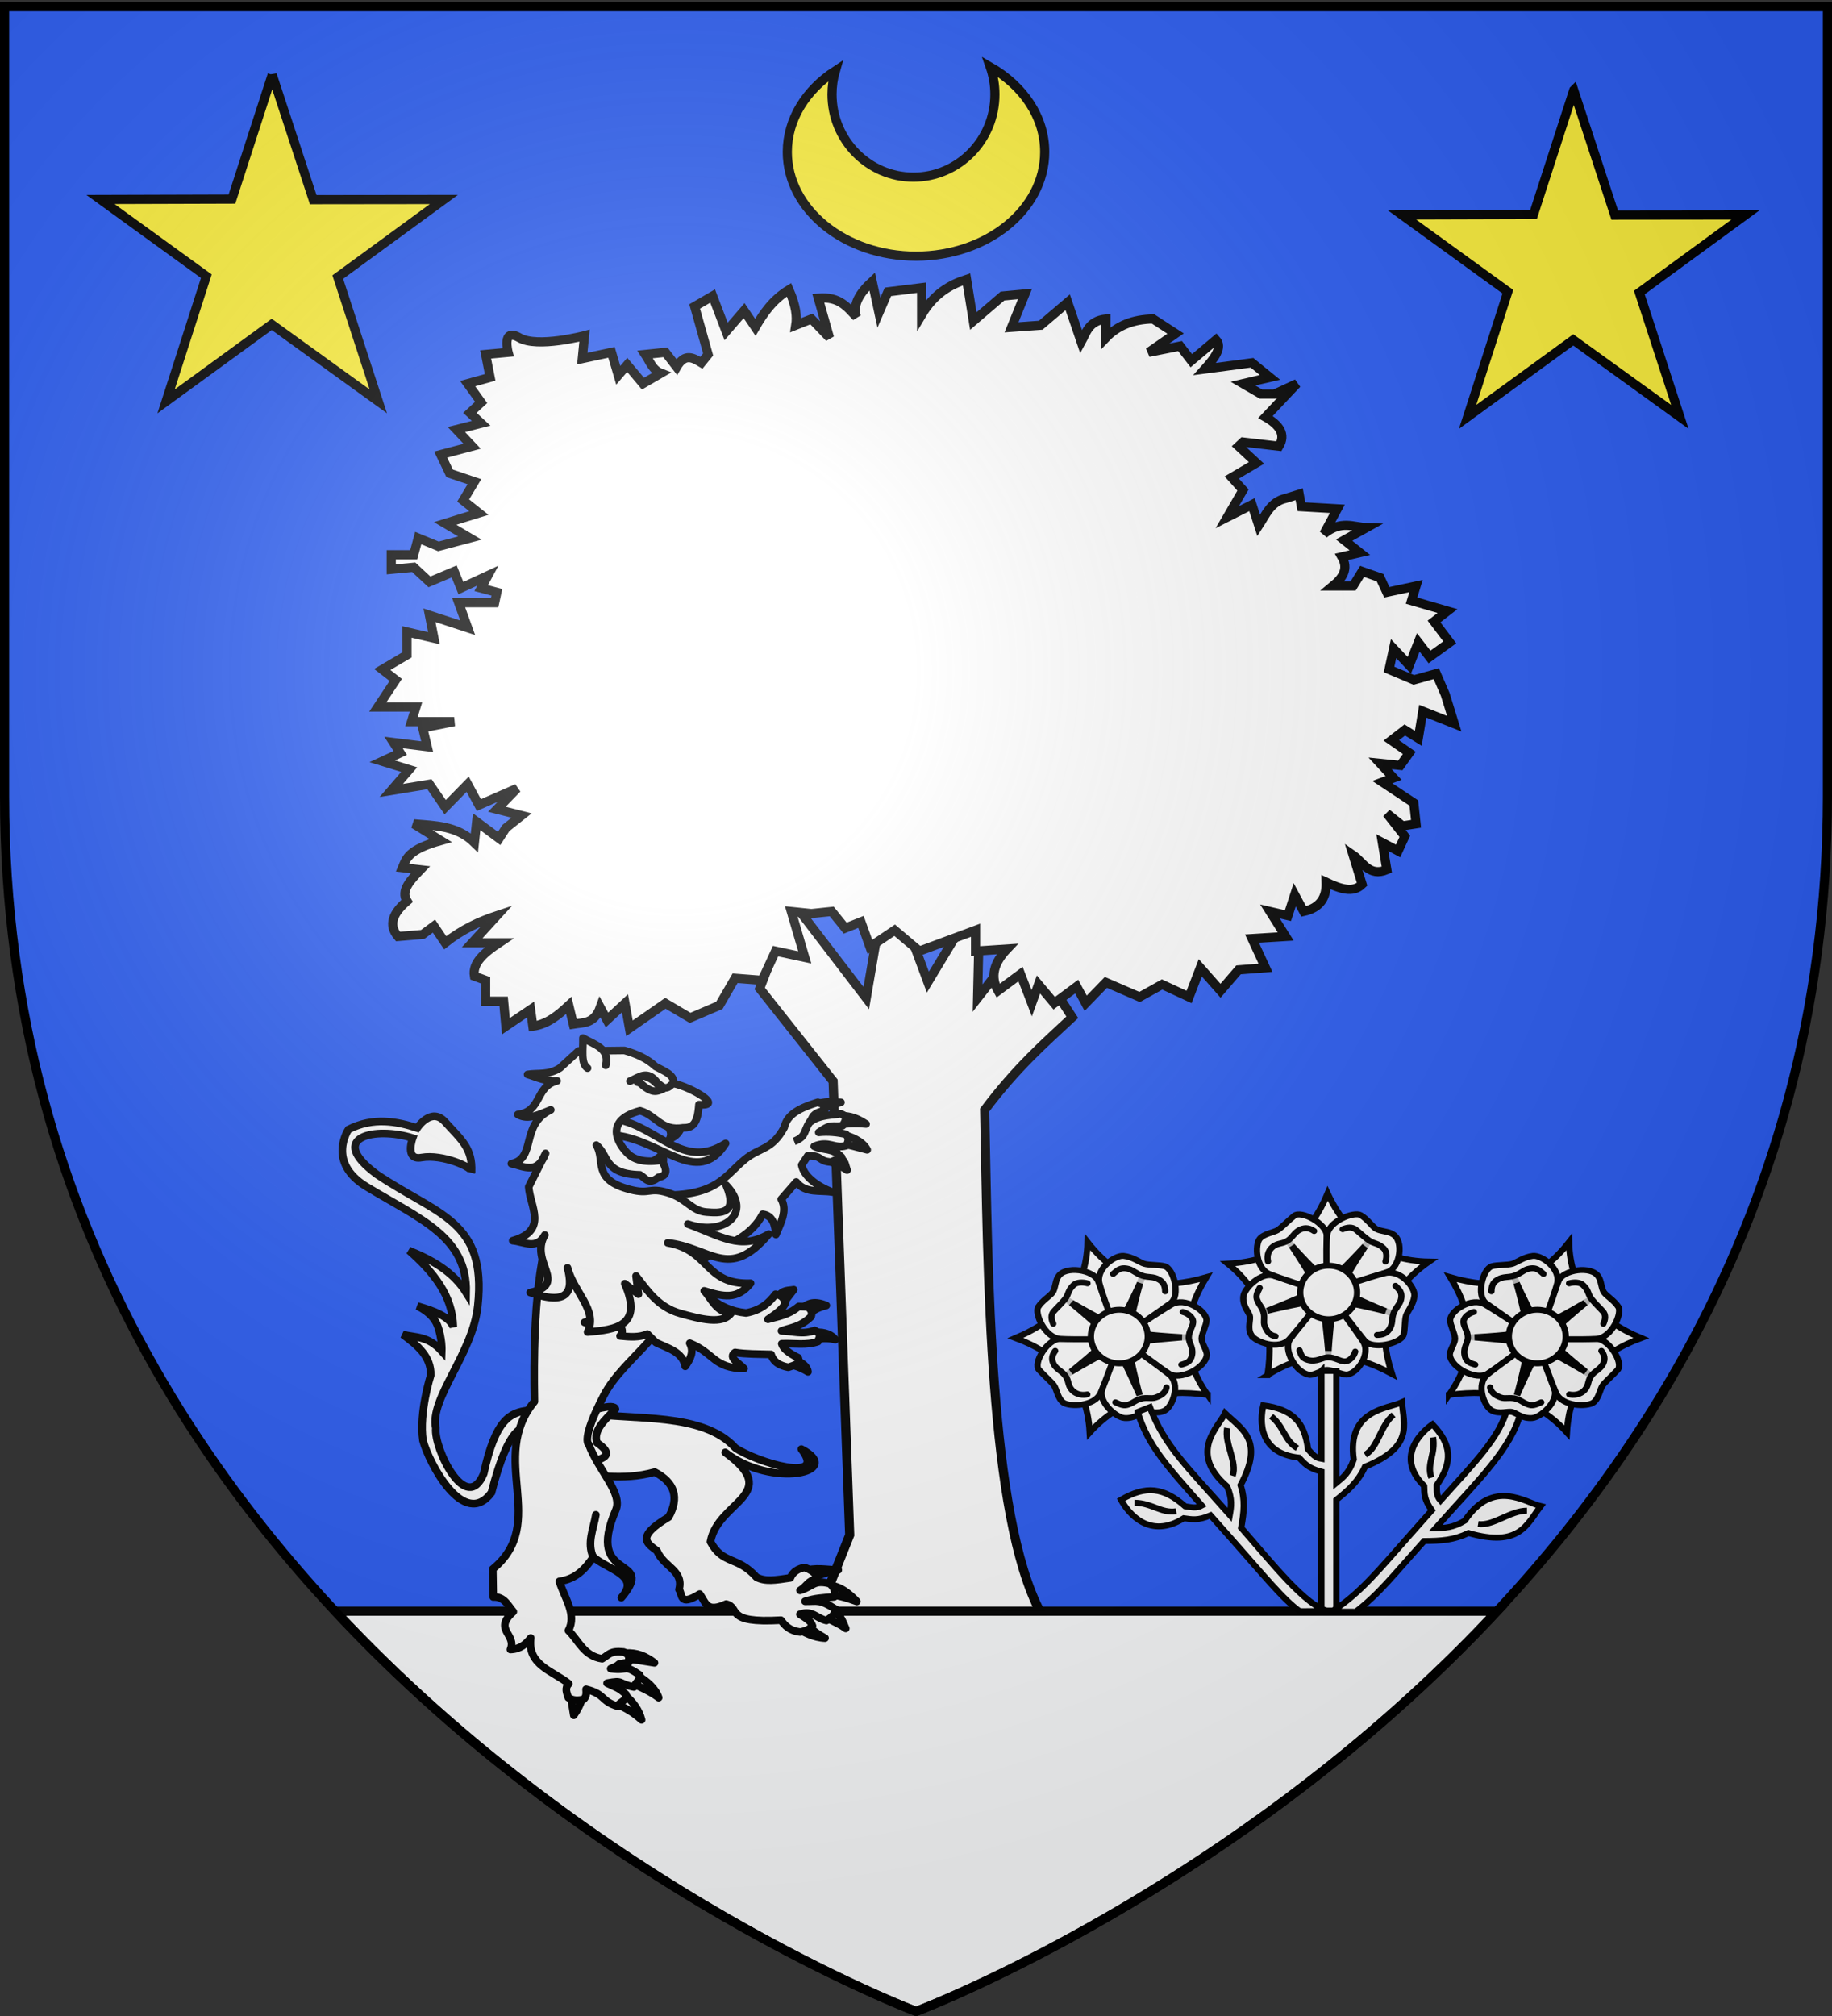 <svg xmlns="http://www.w3.org/2000/svg" xmlns:xlink="http://www.w3.org/1999/xlink" width="600" height="660" version="1.0"><rect width="100%" height="100%" fill="#333333" stroke="none"/><defs><linearGradient id="b"><stop offset="0" style="stop-color:white;stop-opacity:.314"/><stop offset=".19" style="stop-color:white;stop-opacity:.251"/><stop offset=".6" style="stop-color:#6b6b6b;stop-opacity:.125"/><stop offset="1" style="stop-color:black;stop-opacity:.125"/></linearGradient><linearGradient id="a"><stop offset="0" style="stop-color:#fd0000;stop-opacity:1"/><stop offset=".5" style="stop-color:#e77275;stop-opacity:.659"/><stop offset="1" style="stop-color:black;stop-opacity:.323"/></linearGradient><radialGradient xlink:href="#b" id="c" cx="221.445" cy="226.331" r="300" fx="221.445" fy="226.331" gradientTransform="matrix(1.353 0 0 1.349 -77.63 -85.747)" gradientUnits="userSpaceOnUse"/></defs><g style="display:inline"><path d="M300 658.5s298.5-112.32 298.5-397.772V2.176H1.5v258.552C1.5 546.18 300 658.5 300 658.5z" style="fill:#2b5df2;fill-opacity:1;fill-rule:evenodd;stroke:none;stroke-width:1px;stroke-linecap:butt;stroke-linejoin:miter;stroke-opacity:1"/></g><path d="m259.674 295.379-10.856 28.246 24.04 30.338 5.428 148.555-10.857 27.2 50.224-1.4 23.15-.396c-16.974-31.839-17.223-111.887-18.314-164.543 10.521-13.984 19.504-21.743 28.693-30.339l-16.285-25.107-14.734 18.83.775-33.477-17.06 28.247-13.184-35.57-6.98 40.8-24.04-31.384z" style="fill:#fff;fill-opacity:1;fill-rule:evenodd;stroke:#000;stroke-width:3;stroke-linecap:butt;stroke-linejoin:miter;stroke-miterlimit:4;stroke-dasharray:none;stroke-opacity:1"/><path d="m265.775 299.09-6.624-.683 4.416 15.026-9.568-2.05-4.416 9.563-8.833-.683-5.152 8.879-9.568 4.098-8.096-4.781-11.777 8.196-1.472-8.196-5.888 5.464-2.208-4.098c-1.966 5.45-5.546 4.913-8.832 5.464l-1.472-6.147c-3.434 3.189-6.978 6.173-11.777 6.83l-.736-5.464-8.096 5.464-.736-8.196h-5.888v-6.83l-3.68-1.366c-.73-4.438 3.35-7.76 8.096-10.928h-8.832l8.096-8.88c-5.643 1.873-11.286 4.444-16.929 8.88l-3.68-5.464-3.68 2.732-8.096.683c-3.32-3.87-1.572-7.74 2.944-11.611-2.138-3.415 1.135-6.83 4.416-10.245l-5.888-.683c1.232-2.96 1.86-5.92 12.512-8.88l-8.832-5.463c7.015.597 14.194.588 19.873 6.147l.736-6.83 7.36 5.464 2.208-3.415 5.152-4.098-8.096-2.05 6.624-6.83-12.512 5.465-3.68-6.83-7.36 7.513-5.153-7.513-12.512 2.049 5.888-6.83-8.832-2.732 5.888-2.732-2.208-3.415 11.04 1.366-1.472-6.147 10.304-2.049h-13.984l1.472-4.78h-12.512l5.888-8.88-4.416-3.415 8.096-4.78v-7.514l8.832 2.05-1.472-7.514 12.513 4.098-2.944-8.196h11.776l.736-3.415-5.152-1.366 2.208-4.098-8.832 4.098-2.209-5.464-8.096 3.415-5.152-4.78-7.36.682v-4.78h7.36l1.472-5.465 6.624 2.732 10.305-2.732-8.097-4.78 11.04-3.416-5.151-4.098 3.68-6.147-8.097-2.732-2.944-6.147 10.305-2.732-5.152-5.464 8.096-2.049-3.68-3.415 3.68-3.415-4.416-6.146 7.36-2.05-1.472-7.512 7.36-.683s-2.208-8.196 3.68-4.781 21.345-.683 21.345-.683l-.736 7.513 9.568-2.05 2.208 7.514 2.944-3.415 5.152 6.147 5.889-3.415c-2.77-1.074-3.656-3.893-5.153-6.147l6.625-.683 3.68 4.78c2.698-4.653 5.397-2.994 8.096-1.365l2.208-2.732-4.416-15.71 5.888-3.414 4.416 11.61 5.888-6.83 3.68 5.465c2.669-4.568 5.637-8.996 11.04-12.294 2.326 5.345 2.646 8.829 2.209 11.61l5.152-2.048 5.888 6.147-3.68-12.977c7.018-.593 9.5 3.022 12.512 6.147-1.33-3.87.943-7.741 5.153-11.611l2.208 10.245 2.944-6.83 11.04-1.366v8.879c4.093-6.893 9.25-9.834 14.72-11.611l2.209 13.66 9.568-8.196 7.36-.683-4.416 10.928 9.568-.683 8.832-7.513 4.417 12.977c1.727-3.106 2.429-6.846 8.096-7.513v6.147c3.78-3.96 8.901-6.052 15.456-6.147l7.36 4.78-8.832 6.148 10.305-2.05 3.68 4.782 8.096-6.83c2.184 2.396-.384 5.894-3.68 9.562l15.456-2.05 5.888 4.782-8.832 2.049 5.888 3.414h4.417l7.36-3.414-10.305 10.927c4.568 2.613 6.772 5.665 4.417 9.562l-11.777-1.366-1.472 1.366 5.888 5.464-8.096 4.781 3.68 4.098-5.152 8.88 8.096-4.099 2.208 6.83c2.323-3.536 3.894-7.77 8.833-8.879l4.416-1.366.736 4.098 11.776.683-4.416 8.196c5.71-4.578 9.548-2.2 13.984-2.049l-7.36 4.098 5.152 4.098-5.888 1.366c2.283 3.945.285 6.896-2.944 9.562h6.624l2.944-4.78 5.889 2.048 2.208 4.781 9.568-2.049-1.472 4.781 11.776 3.415-4.416 3.415 5.152 6.83-6.624 4.781-3.68-4.78-2.944 7.512-5.152-5.464-1.472 6.83 8.096 3.415 7.36-2.049 2.944 6.83 2.944 9.562-10.304-4.098-1.472 8.879-4.416-2.732-4.416 3.415 5.888 4.098-2.944 4.098-6.624-.683 4.416 4.781-3.68 1.366 10.304 6.83.736 6.83-4.416.683-5.152-4.098 5.888 7.513-2.208 4.78-5.152-2.731 1.472 8.879c-5.83 2.395-7.727-2.508-11.04-4.781l2.943 9.562c-3.055 3.002-7.355 1.382-11.776-.683.178 5.019-1.99 8.404-7.36 9.562l-2.944-5.464-2.208 6.83-5.889-1.366 5.153 8.196-11.04.683 4.415 9.562-8.832.683-5.888 6.83-6.624-7.513-3.68 9.562-8.833-4.098-7.36 4.098-11.04-4.781-6.624 6.83-2.944-5.464-7.36 5.464-5.153-6.147-2.208 6.147-3.68-9.562-7.36 5.464c-2.606-4.554-1.388-9.107 2.944-13.66l-10.304.683v-6.83l-18.401 6.83-8.096-6.83-8.096 5.464-2.945-8.196-5.152 2.049-4.416-5.464-6.624.683z" style="fill:#fff;fill-opacity:1;fill-rule:evenodd;stroke:#000;stroke-width:3;stroke-linecap:butt;stroke-linejoin:miter;stroke-miterlimit:4;stroke-dasharray:none;stroke-opacity:1"/><path d="M109.813 527.469C195.23 619.035 300.063 658.5 300.063 658.5s104.863-39.464 190.28-131.031h-380.53z" style="opacity:.99;fill:#fff;fill-opacity:1;stroke:#000;stroke-width:3;stroke-linecap:round;stroke-miterlimit:4;stroke-dasharray:none;stroke-opacity:1"/><g style="fill:#fff"><g style="fill:#fff;stroke:#000;stroke-width:6.718;stroke-miterlimit:4;stroke-dasharray:none;stroke-opacity:1"><path d="M325.01 344.379c2.543-.916 14.107-8.433 41.231 49.719 29.907 27.614 49.244-36.107 50.671-56.235-.993-24.839-17.288-55.043-17.288-55.043-3.557-15.929 6.474-27.976 17.487-39.742-10.513 4.913-21.462 5.016-30.999 20.666 0 0-2.583-11.128-.397-23.05 2.186-11.923 14.307-19.871 14.307-19.871-14.232 7.122-26.182 14.624-27.82 23.845-4.43-26.86 8.163-50.476 25.833-73.125-18.4 11.853-34.634 25.44-42.524 45.703-10.064-47.993 27.462-70.726 68.753-107.7 30.991-27.751 6.36-52.46 6.36-52.46-23.677-6.906-43.306 1.05-59.614 9.936 0 0-15.62-16.294-25.037-.795-10.922 17.974-19.657 27.087-14.705 47.69-2.554-3.405 22.026-20.509 40.935-20.666 15.222-.126 4.371-18.281 4.371-18.281 29.907-16.016 74.88-15.539 36.96 25.435-46.207 45.69-87.657 57.583-65.971 129.956 12.316 41.105 56.904 72.086 56.234 98.957 5.167 17.362-12.16 80.47-33.979 47.095-18.883-44.732-32.69-48.7-49.009-47.31l4.202 15.276z" style="fill:#fff;fill-opacity:1;fill-rule:evenodd;stroke:#000;stroke-width:6.718;stroke-linecap:butt;stroke-linejoin:miter;stroke-miterlimit:4;stroke-dasharray:none;stroke-opacity:1;display:inline" transform="matrix(-.366 .069 .069 .366 267.806 319.154)"/></g><path d="M15.357 55.115c-4.555 1.072-11.502 3.6-14.107 8.702 5.966-1.574 10.695-2.901 14.902-3.58l-.795-5.122zM16.79 44.324c-4.62.786-7.814.275-14.927 5.015 6.164-.567 12.665-.402 16.596 1.105l-1.67-6.12zM29.77 38.455c-4.192-2.128-9.065-1.39-13.796-1.248 6.322 1.582 7.993 2.846 11.4 5.237l2.396-3.989zM19.272 67.517c-6.045 1.845-5.18 3.158-6.74 7.666 5.777-3.917 9.318-3.957 11.77-6.385l-5.03-1.28z" style="fill:#fff;fill-opacity:1;fill-rule:evenodd;stroke:#000;stroke-width:4.279;stroke-linecap:round;stroke-linejoin:round;stroke-miterlimit:4;stroke-dasharray:none;stroke-opacity:1" transform="matrix(-.584 0 0 .584 284.747 339.158)"/><path d="M47.755 51.235c6.961 12.885 13.753 11.09 22.123 17.97C80.8 78.182 85.392 89.24 114.185 89.24l-7.883 43.256-22.78-12.871c-4.613-3.561-17.056-7.08-23.655-19.7-5.605.73-6.901 5.678-7.422 11.385-2.728-6.655-6.606-13.342-3.01-19.817l-8.414-9.65c-5.268 6.621-13.273 4.455-20.23 5.655 8.945-3.415 16.045-9.011 17.19-15.18l-3.429-5.195c-8.72-.009-5.527 3.01-13.05 3.562l-5.886-2.759c5.4-5.544 10.079-3.563 15.318-6.07-8.295-3.485-11.275 1.636-17.928-.367-1.55-2.612-1.471-4.482.175-6.378 4.598-1.067 10.056-1.63 15.24-1.059-7.334-5.248-7.361-2.805-13.354-3.748-1.945-3.117-2.963-5.044.987-6.735 3.954.833 11.888.556 16.678 4.278-.63-3.614-2.72-4.804-7.454-6.092.935-4.002-1.208-2.546 3.636-4.59 9.748 3.082 17.226 6.556 18.84 14.07z" style="fill:#fff;fill-rule:evenodd;stroke:#000;stroke-width:4.279;stroke-linecap:round;stroke-linejoin:round;stroke-miterlimit:4;stroke-dasharray:none;stroke-opacity:1" transform="matrix(-.584 0 0 .584 284.747 339.158)"/><path d="M34.81 329.666c-2.079 3.26-6.625 6.1-9.911 7.886 6.347-.248 11.857-3.292 15.838-5.566l-5.927-2.32zM20.36 321.778c-4.596 2.825-5.625 7.441-7.09 10.357 3.89-2.91 7.071-3.79 11.037-6.197l-3.947-4.16zM23.296 307.747c-7.182.576-12.29 5.108-16.223 9.259 5.922-2.148 11.098-3.669 16.71-4.014 3.835-1.841-.664-4.733-.487-5.245zM36.915 300.017c-6.448-2.304-12.705-.766-19.443-.66 7.15 1.306 12.777 3.658 18.046 6.256l1.397-5.596z" style="fill:#fff;fill-opacity:1;fill-rule:evenodd;stroke:#000;stroke-width:4.279;stroke-linecap:round;stroke-linejoin:round;stroke-miterlimit:4;stroke-dasharray:none;stroke-opacity:1" transform="matrix(-.584 0 0 .584 284.747 339.158)"/><path d="M159.461 211.352c-27.185 4.249-65.932-.626-84.244 19.547-11.863 8.104-52.202 20.27-37.06.69-24.704 12.813 16.436 22.36 42.703 1.871-32.64 23.783 4.17 27.116 8.293 50.053-6.994 13.102-15.056 7.798-25.83 19.907-4.959 2.58-10.384 1.666-18.991.378-1.424-3.585-4.562-5.206-7.912-5.847-3.452 1.142-7.434 3.66-6.931 6.501 5.247.953 5.17 3.705 9.435 6.348-7.61-2.324-7.667-6.096-16.54-3.833-3.465 2.543-3.202 5.943-2.623 7.451 7.56.687 10.131.64 16.325 2.494-7.037.124-7.948-1.464-17.317 4.579.818 3.09 2.462 4.292 5.341 6.194 5.652-1.22 7.86-5.971 14.876-3.489-6.561 4.017-6.384 5.072-7.057 6.501 1.26 1.596 3.418 2.797 6.844 3.441 6.16-.734 8.59-3.638 10.849-6.642 32.19 1.88 22.342-6.908 30.736-9.035 11.167 5.096 11.256-.734 14.854-5.604 11.795 7.385 9.474-.153 11.587-2.512-2.852-10.783 8.539-12.534 12.33-21.714 5.133-4.08 12.665-7.428-6.547-18.93-5.964-10.838-3.531-19.301 7.818-25.242 18.786 5.228 33.712.898 50.568 1.347l-11.507-34.454z" style="fill:#fff;fill-rule:evenodd;stroke:#000;stroke-width:4.279;stroke-linecap:round;stroke-linejoin:round;stroke-miterlimit:4;stroke-dasharray:none;stroke-opacity:1" transform="matrix(-.584 0 0 .584 284.747 339.158)"/><path d="M142.445 209.215c5.992 5.984 12.607 11.9 10.338 18.788-6.27 4.465-9.684 8.667 6.254 11.087l6.13-15.707-12.507-14.319c-7.313-1.828-10.024-1.444-10.215.15z" style="fill:#fff;fill-rule:evenodd;stroke:#000;stroke-width:4.279;stroke-linecap:round;stroke-linejoin:round;stroke-miterlimit:4;stroke-dasharray:none;stroke-opacity:1" transform="matrix(-.584 0 0 .584 284.747 339.158)"/><path d="M137.037 345.949c-6.812-.375-11.388 1.615-16.498 5.452 7.851-1.12 10.992-2.197 16.34-1.836l.158-3.616zM129.602 358.837c-4.516 2.604-9.68 6.856-11.408 12.093 4.61-3.434 9.369-5.533 13.657-7.461l-2.25-4.632zM136.757 369.754c-4.406 3.71-7.7 8.486-8.982 13.619 4.645-4.226 8.737-6.568 13.837-8.718l-4.855-4.901zM161.192 371.152c.457 2.832 2.582 6.873 4.594 9.647l1.663-10.227-6.257.58z" style="fill:#fff;fill-opacity:1;fill-rule:evenodd;stroke:#000;stroke-width:4.279;stroke-linecap:round;stroke-linejoin:round;stroke-miterlimit:4;stroke-dasharray:none;stroke-opacity:1" transform="matrix(-.584 0 0 .584 284.747 339.158)"/><path d="M100.856 130.412c8.983 36.75 36.574 49.055 48.078 71.062 13.143 25.143 8.458 27.455 8.458 27.455-5.489 14.828-19.22 27.384-15.144 36.83 17.798 41.238-23.724 24.826-3.122 49.123-11.243-12.47 8.057-15.89 15.668-22.801 4.48 6.39 9.438 12.315 19.093 13.662-2.84 9.228-9.985 18.616-5.066 27.553-5.846 5.722-8.741 14.333-18.919 15.815-4.033-2.362-4.402-4.55-12.102-3.781-4.154 1.82-2.58 4.155-2.862 5.831 9.984 1.522 2.05.352 10.149 3.508-10.508 1.399-7.004-2.762-16.306 3.573-.599 2.561 2.857 4.783 3.323 6.703 9.53-1.976 5.42-3.993 15.022-2.144-5.206 2.488-6.461 2.45-10.583 6.261-.97 3.61 4.372 4.57 4.594 6.725 9.684-2.928 6.679-6.742 17.763-9.561-.14 2.04-.322 4.09 1.433 5.682 2.937.6 5.69.865 8.535-.987.776-2.635 2.223-5.294-.273-7.806 8.943-7.204 23.378-10.386 21.344-25.627 2.671 3.344 5.76 6.245 11.39 6.436-3.647-8.68 9.92-10.922-1.616-21.176 3.084-3.608 5.111-8.57 11.254-8.261l.24-15.691c-31.555-25.862 2.917-61.905-23.326-93.875.926-55.377-3.17-84.205-12.29-108.009l-74.735 33.5z" style="fill:#fff;fill-rule:evenodd;stroke:#000;stroke-width:4.279;stroke-linecap:round;stroke-linejoin:round;stroke-miterlimit:4;stroke-dasharray:none;stroke-opacity:1" transform="matrix(-.584 0 0 .584 284.747 339.158)"/><path d="M51.056 145.993c-2.556-3.864-5.662-3.137-8.606-3.763l5.64 7.304 2.966-3.54zM38.715 152.825c-3.951-2.02-6.25-5.036-14.518-1.745 6.318 1.615 8.094 3.4 10.553 6.14l3.965-4.395zM31.992 166.307c-4.678-.597-9.885.01-12.862 3.91 3.412-.768 6.844-1.022 10.321-.058l2.54-3.852zM41.03 181.652c-3.128 1.659-6.191 3.355-6.567 6.616 3.66-2.3 7.751-3.675 12.008-4.696l-5.44-1.92z" style="fill:#fff;fill-opacity:1;fill-rule:evenodd;stroke:#000;stroke-width:4.279;stroke-linecap:round;stroke-linejoin:round;stroke-miterlimit:4;stroke-dasharray:none;stroke-opacity:1" transform="matrix(-.584 0 0 .584 284.747 339.158)"/><path d="M52.663 144.79c-4.275.69-4.491 2.814-5.61 4.62 1.142 3.508 5.508 6.469 9.851 9.433-5.706-1.66-11.372-2.273-17.2-7.199l-4.949.185c-2.756 1.9-2.556 3.69-2.067 5.468 6.077 5.958 11.188 6.05 16.612 8.037-6.162.07-11.844 2.326-18.594-.286-4.782 2.58-2.064 4.283-1.83 6.276 6.363 2.26 13.5.893 20.28 1.203-.703 2.765-4.093 5.364-9.205 7.858-1.434 3.377 2.3 4.249 5.568 5.347 4.37-.885 8.143-2.555 9.641-7.221 6.958-.195 14.294-.112 20.195-1.08 4.223 2.782-2.241 5.964-5.032 9.008 17.149-.191 16.802-8.764 30.442-14.204-2.637 5.01-.173 9.017 2.549 12.973 1.415-8.061 9.442-10.012 16.433-13.355l4.778-4.752c4.479 2.013 9.854 1.656 15.32 1.061-2.8-3.053-.277-6.306 4.595-9.646 7.274 4.329 11.564 3.607 15.356 2.04-15.838-5.094-4.479-20.753-4.905-31.834l-23.825-18.713-43.186 37.877c-4.178 3.32-10.052 6.518-18.72 7.396-8.396-1.562-12.89-5.73-16.497-10.492z" style="fill:#fff;fill-rule:evenodd;stroke:#000;stroke-width:4.279;stroke-linecap:round;stroke-linejoin:round;stroke-miterlimit:4;stroke-dasharray:none;stroke-opacity:1" transform="matrix(-.584 0 0 .584 284.747 339.158)"/><g style="fill:#fff;stroke:#000;stroke-width:4.279;stroke-miterlimit:4;stroke-dasharray:none;stroke-opacity:1"><path d="M130.005 65.064c.468-2.78-.012-4.75 1.44-8.37 1.784 3.757 5.17 5.463 7.891 8.022" style="fill:#fff;fill-rule:evenodd;stroke:#000;stroke-width:4.279;stroke-linecap:round;stroke-linejoin:round;stroke-miterlimit:4;stroke-dasharray:none;stroke-opacity:1" transform="matrix(-.575 -.103 -.103 .575 298.488 358.49)"/><path d="M160.416 42.561c-23.462-.176-41.957 21.74-62.677 2.503 11.405 27.863 36.797 3.248 63.637 6.61l-.96-9.113z" style="fill:#fff;fill-opacity:1;fill-rule:evenodd;stroke:#000;stroke-width:4.279;stroke-linecap:round;stroke-linejoin:round;stroke-miterlimit:4;stroke-dasharray:none;stroke-opacity:1" transform="matrix(-.575 -.103 -.103 .575 298.488 358.49)"/><path d="M123.809 39.883c.164 3.485 2.049 6.213 5.276 8.351-1.37-4.462 2.28-6.768 4.604-9.643" style="fill:#fff;fill-rule:evenodd;stroke:#000;stroke-width:4.279;stroke-linecap:round;stroke-linejoin:round;stroke-miterlimit:4;stroke-dasharray:none;stroke-opacity:1" transform="matrix(-.575 -.103 -.103 .575 298.488 358.49)"/><path d="m134.071 127.056-3.138 9.82 8.594-4.479c-14.353 21.547.248 26.216 15.734 30.37-3.7-13.131 11.461-20.479 17.44-33.456-5.957 12.79-3.95 20.932 18.167 17.341-20.624-8.53 3.697-16.703-2.406-33.177 3.05 9.169 10.864 5.736 17.17 6.29-18.81-9.304-6.072-20.62-3.503-31.288l-6.007-20.105c2.442 12.78 10.738 9.27 17.858 9.036-13.548-5.343-.844-22.298-16.438-33.577 5.767 3.575 11.446 8.15 17.738 5.806-13.203-4.097-6.577-17.066-18.358-22.416 6.895 1.622 11.524-.06 16.913-.632-5.721-2.03-11.345-1.448-17.188-6.75l-8.596-11.23-25.293-4.832c-6.614.7-13.036 2.058-18.764 5.783-5.021 1.709-11.215 2.56-11.69 7.597-10.1.245-30.448 7.81-16.01 9.146-1.154 10.285.878 13.515 6.374 14.316 11.906 4.213 16.077-4.242 25.506-5.11 19.275 8.924 8.942 20.685 2.105 25.102-7.431 4.801-18.688.005-18.688.005-4.682 4.949-4.756 8.186-.222 9.71 4.889 5.69 7.33 1.585 10.533.532 20.149 3.148 18.875-7.5 26.997-12.097-6.765 7.523-.658 19.611-23.154 21.194-11.617.822-9.756-3.217-20.807-1.996-11.05 1.221-14.936 7.734-23.396 6.88-7.562-.763-18.026-1.753-8.219-16.789-17.586 12.841-3.819 28.632 17.295 25.229-19.007 3.254-31.567 9.581-45.645-2.455 17.34 30.009 30.684 13.178 54.866 14.817-24.225-.147-24.278 19.594-49.699 14.099 5.71 10.646 13.947 10.085 24.856 8.775-4.475 3.145-9.001 11.136-17.169 9.42 3.523 7.67 16.633 6.475 27.944 5.425 12.87-1.194 20.423-9.22 28.3-16.304z" style="fill:#fff;fill-rule:evenodd;stroke:#000;stroke-width:4.279;stroke-linecap:round;stroke-linejoin:round;stroke-miterlimit:4;stroke-dasharray:none;stroke-opacity:1" transform="matrix(-.575 -.103 -.103 .575 298.488 358.49)"/><path d="M171.602 13.842c-.69-9.794 8.357-10.295 15.29-12.814-1.282 6.2-1.211 14.374-5.53 16.146M133.486 18.083c2.771 4.177 5.288 1.52 7.86.36 6.811-6.647 10.778-1.195 15.343 1.714" style="fill:#fff;fill-rule:evenodd;stroke:#000;stroke-width:4.279;stroke-linecap:round;stroke-linejoin:round;stroke-miterlimit:4;stroke-dasharray:none;stroke-opacity:1" transform="matrix(-.575 -.103 -.103 .575 298.488 358.49)"/><path d="M137.508 21.059c2.757 1.931 4.437 2.695 7.096 2.022 4.318-.956 5.763-3.345 7.732-3.066-.065-1.718-.312-3.37-3.045-4.133-6.557.964-6.409 3.188-11.783 5.177z" style="fill:#fff;fill-opacity:1;fill-rule:evenodd;stroke:#000;stroke-width:4.279;stroke-linecap:round;stroke-linejoin:round;stroke-miterlimit:4;stroke-dasharray:none;stroke-opacity:1" transform="matrix(-.575 -.103 -.103 .575 298.488 358.49)"/></g><path d="M154.885 292.148c3.68-8.069-.188-15.856-1.47-23.74" style="fill:#fff;fill-rule:evenodd;stroke:#000;stroke-width:4.279;stroke-linecap:round;stroke-linejoin:round;stroke-miterlimit:4;stroke-dasharray:none;stroke-opacity:1" transform="matrix(-.584 0 0 .584 284.747 339.158)"/><path d="M32.191 46.467c5.247 6.25 2.329 9.595 10.04 12.63" style="fill:#fff;fill-rule:evenodd;stroke:#000;stroke-width:4.279;stroke-linecap:butt;stroke-linejoin:miter;stroke-miterlimit:4;stroke-dasharray:none;stroke-opacity:1" transform="matrix(-.584 0 0 .584 284.747 339.158)"/></g><g style="fill:#fcef3c;stroke:#000;stroke-width:8.982;stroke-miterlimit:4;stroke-dasharray:none;stroke-opacity:1"><path d="M427.076 83.331c2.92 8.429 4.566 17.472 4.566 26.912 0 44.792-35.806 81.162-79.883 81.162-44.078 0-79.822-36.37-79.822-81.162 0-8.04 1.141-15.802 3.287-23.137-28.743 18.729-47.126 47.467-47.126 79.64 0 56.388 56.501 102.106 126.157 102.106s126.218-45.718 126.218-102.106c0-34.433-21.122-64.906-53.397-83.415z" style="opacity:1;fill:#fcef3c;fill-opacity:1;fill-rule:evenodd;stroke:#000;stroke-width:8.982;stroke-linecap:butt;stroke-linejoin:miter;marker:none;marker-start:none;marker-mid:none;marker-end:none;stroke-miterlimit:4;stroke-dasharray:none;stroke-dashoffset:0;stroke-opacity:1;visibility:visible;display:inline;overflow:visible;enable-background:accumulate" transform="matrix(.334 0 0 .334 181.67 -5.934)"/></g><path d="m89.148 24.46 13.427 40.899 42.806-.05-34.754 25.407 13.275 40.688-34.907-25.196-34.6 25.196 13.18-40.979-34.66-25.116 43.053-.13 13.18-40.719zM515.416 29.53l13.427 40.899 42.806-.05-34.754 25.406 13.275 40.689-34.907-25.197-34.601 25.197 13.18-40.979-34.66-25.116 43.053-.13 13.18-40.719z" style="fill:#fcef3c;fill-opacity:1;stroke:#000;stroke-width:3;stroke-miterlimit:4;stroke-dasharray:none;stroke-dashoffset:0;stroke-opacity:1"/><g style="opacity:1;fill:#fff;stroke:#000;stroke-width:1.914;stroke-miterlimit:4;stroke-dasharray:none;stroke-opacity:1;display:inline"><g style="fill:#fff;stroke:#000;stroke-width:1.914;stroke-miterlimit:4;stroke-dasharray:none;stroke-opacity:1"><g style="fill:#fff;stroke:#000;stroke-width:1.914;stroke-miterlimit:4;stroke-dasharray:none;stroke-opacity:1"><path d="M530 390a50 50 0 1 1-100 0 50 50 0 1 1 100 0z" style="fill:#fff;fill-opacity:1;stroke:#000;stroke-width:27.142;stroke-linecap:round;stroke-linejoin:round;stroke-miterlimit:4;stroke-dasharray:none;stroke-opacity:1" transform="matrix(-.076 0 0 -.072 471.426 450.881)"/><path d="M775 390a295 295 0 1 1-590 0 295 295 0 1 1 590 0z" style="fill:#fff;fill-opacity:1;stroke:#000;stroke-width:27.142;stroke-linecap:round;stroke-linejoin:round;stroke-miterlimit:4;stroke-dasharray:none;stroke-opacity:1" transform="matrix(-.076 0 0 -.072 471.426 450.881)"/><path d="M173.215 406.924c-2.067 14.01.9 26.341 12.107 35.925-16.497.894-25.367 9.762-30.426 22.615-6.019-13.559-15.776-21.671-30.911-21.947 14.711-10.845 15.259-23.263 11.322-36.18 11.947 6.868 24.402 8.575 37.909-.413z" style="fill:#fff;fill-opacity:1;stroke:#000;stroke-width:1.914;stroke-linecap:round;stroke-linejoin:miter;marker-start:none;stroke-miterlimit:4;stroke-dasharray:none;stroke-opacity:1" transform="matrix(-1.075 0 0 -1.016 601.334 863.637)"/><g style="fill:#fff;stroke:#000;stroke-width:27.142;stroke-miterlimit:4;stroke-dasharray:none;stroke-opacity:1"><path d="M400.097-5.46c20.506 0 63.64 21.213 84.146 21.213s52.326-22.628 72.832-22.628c61.553 5.292 118.31 116.8 86.267 162.635-31.724 45.378-155.63 221.785-159.806 216.374-11.012-14.266-121.525-174.155-154.15-226.274C292.998 87.73 355.505-3.624 400.097-5.46z" style="fill:#fff;fill-opacity:1;stroke:#000;stroke-width:27.142;stroke-linecap:round;stroke-linejoin:miter;stroke-miterlimit:4;stroke-dasharray:none;stroke-opacity:1" transform="matrix(-.076 0 0 -.072 471.426 449.617)"/><path d="M810.791 174.165c18.44 33.172.71 69.645 7.046 89.147 6.337 19.503 30.48 44.232 27.056 84.903-3.314 39.356-75.781 112.578-129.007 96.348-53.227-16.23-241.061-66.152-237.207-71.795 10.165-14.881 128.079-169.394 167.565-216.527 44.042-52.572 146.107-15.249 164.547 17.924z" style="fill:#fff;fill-opacity:1;stroke:#000;stroke-width:27.142;stroke-linecap:round;stroke-linejoin:miter;stroke-miterlimit:4;stroke-dasharray:none;stroke-opacity:1" transform="matrix(-.076 0 0 -.072 471.426 449.617)"/><path d="M774.558 611.754c-18.889 24.312-62.455 28.773-79.045 40.826-16.59 12.053-39.8 37.65-69.664 63.944-29.864 26.294-139.603-35.016-140.62-90.93-1.008-55.36-5.178-263.671 1.38-261.749 17.294 5.07 186.54 63.808 243.568 86.797 63.608 25.64 64.38 135.369 44.38 161.112z" style="fill:#fff;fill-opacity:1;stroke:#000;stroke-width:27.142;stroke-linecap:round;stroke-linejoin:miter;stroke-miterlimit:4;stroke-dasharray:none;stroke-opacity:1" transform="matrix(-.076 0 0 -.072 471.426 449.617)"/><path d="M339.58 719.623c-28.08-17.066-48.333-49.289-64.923-61.342-16.59-12.053-55.633-12.45-72.223-24.504-51.88-28.502-32.566-154.05 20.297-172.296 52.338-18.065 261.776-97.935 261.974-91.104.524 18.014 4.435 192.527.194 253.868-4.73 68.418-117.237 112.444-145.318 95.378z" style="fill:#fff;fill-opacity:1;stroke:#000;stroke-width:27.142;stroke-linecap:round;stroke-linejoin:miter;stroke-miterlimit:4;stroke-dasharray:none;stroke-opacity:1" transform="matrix(-.076 0 0 -.072 471.426 449.617)"/><path d="M107.795 351.282c4.465-38.793 29.469-68.93 35.806-88.432 6.336-19.502 4.549-68.07 10.886-87.573 11.075-39.764 135.033-70.092 168.721-25.454 33.354 44.194 165.55 221.528 159.114 223.828-16.97 6.064-189.043 67.417-248.693 82.34-66.53 16.643-130.348-65.496-125.834-104.71z" style="fill:#fff;fill-opacity:1;stroke:#000;stroke-width:27.142;stroke-linecap:round;stroke-linejoin:round;stroke-miterlimit:4;stroke-dasharray:none;stroke-opacity:1" transform="matrix(-.076 0 0 -.072 471.426 449.617)"/></g><path d="M134.913 426.794c0 .282 17.062 4.512 17.908 3.877.775-.634 2.044-17.766 1.833-17.766-.212 0 1.41 17.202 2.044 17.907.635.776 17.767-3.313 17.697-3.525-.071-.211-15.934 6.627-16.287 7.473-.282.846 8.672 15.582 8.884 15.44.211-.14-11.28-13.254-12.338-13.184-.882 0-12.55 12.973-12.409 13.184.212.142 9.236-14.876 8.884-15.722-.282-.846-15.934-8.037-16.075-7.684h-.141z" style="fill:#fff;fill-opacity:1;stroke:#000;stroke-width:1.914;stroke-linecap:round;stroke-linejoin:round;stroke-miterlimit:4;stroke-dasharray:none;stroke-opacity:1" transform="matrix(-1.075 0 0 -1.016 601.334 863.637)"/><path d="M617 390a137 137 0 1 1-274 0 137 137 0 1 1 274 0z" style="fill:#fff;fill-opacity:1;stroke:#000;stroke-width:30.158;stroke-linecap:butt;stroke-linejoin:round;stroke-miterlimit:4;stroke-dasharray:none;stroke-opacity:1" transform="matrix(-.068 0 0 -.064 467.786 448.088)"/><path d="M146.49 414.514c.407-1.523 1.77-3.249 3.327-3.155 1.462.09 2.905 1.287 4.86 1.316 1.954.029 3.568-1.734 6.396-.808 1.678.55 1.92 1.634 2.407 3.049M170.798 419.468c1.65.25 2.606 1.47 3.284 3.329.501 1.377-.171 2.669.405 4.536.577 1.868 1.004 1.649 1.832 3.696.512 1.263.201 2.178-.709 4.004M173.07 443.586c.264 1.215.29 3.291-1.564 4.797-1.465 1.191-2.86.777-4.458 1.902-1.598 1.126-2.055 2.729-3.809 3.576-1.691.816-2.986.362-4.211-.496M150.311 453.96c-1.429.597-2.803.844-4.007-.148-1.132-.932-2.43-2.296-3.994-3.468-1.564-1.172-2.686-.738-4.501-2.582-.956-.97-.974-2.802-.537-4.233" style="fill:#fff;fill-opacity:.75;fill-rule:evenodd;stroke:#000;stroke-width:1.914;stroke-linecap:round;stroke-linejoin:miter;stroke-miterlimit:4;stroke-dasharray:none;stroke-opacity:1" transform="matrix(-1.075 0 0 -1.016 601.334 863.637)"/><path d="M134.23 435.716c-1.01-1.175-2.358-2.118-1.575-4.77.415-1.405 1.556-2.32 2.187-4.17.63-1.85.112-3.223 1.243-5.05.938-1.516 2.267-1.835 3.763-1.86" style="fill:#fff;fill-opacity:.75;fill-rule:evenodd;stroke:#000;stroke-width:1.914;stroke-linecap:round;stroke-linejoin:round;stroke-miterlimit:4;stroke-dasharray:none;stroke-opacity:1" transform="matrix(-1.075 0 0 -1.016 601.334 863.637)"/></g><g style="fill:#fff;stroke:#000;stroke-width:1.914;stroke-miterlimit:4;stroke-dasharray:none;stroke-opacity:1"><path d="M152.587 464.012v28.325c-1.944-.336-2.691-1.517-4.061-3.09-1.068-8.88-4.784-12.882-13.614-14.163-1.137 5.008-1.481 15.466 10.84 16.85 1.615 1.786 2.674 3.368 6.835 4.514v44.771h4.569v-35.688c4.022-3.426 6.69-5.984 8.703-10.653 14.875-6.377 11.858-13.437 11.27-20.786-4.36 2.14-16.823 2.384-14.694 18.452-1.307 4.177-3.313 5.875-5.28 7.56v-36.092h-4.568z" style="fill:#fff;fill-rule:evenodd;stroke:#000;stroke-width:1.914;stroke-linecap:butt;stroke-linejoin:miter;stroke-miterlimit:4;stroke-dasharray:none;stroke-opacity:1" transform="matrix(1.075 0 0 1.016 268.74 -22.611)"/><path d="M137.283 478.631c4.035 3.417 3.96 7.837 7.995 10.28" style="fill:#fff;fill-rule:evenodd;stroke:#000;stroke-width:1.914;stroke-linecap:butt;stroke-linejoin:miter;stroke-miterlimit:4;stroke-dasharray:none;stroke-opacity:1" transform="matrix(1.075 0 0 1.016 268.74 -22.611)"/><path d="M174.563 478.157c-4.036 3.417-4.606 10.422-8.641 12.864" style="fill:#fff;fill-rule:evenodd;stroke:#000;stroke-width:1.914;stroke-linecap:butt;stroke-linejoin:miter;stroke-miterlimit:4;stroke-dasharray:none;stroke-opacity:1;display:inline" transform="matrix(1.075 0 0 1.016 268.74 -22.611)"/></g></g><g style="fill:#fff;stroke:#000;stroke-width:1.914;stroke-miterlimit:4;stroke-dasharray:none;stroke-opacity:1"><g style="fill:#fff;stroke:#000;stroke-width:1.914;stroke-miterlimit:4;stroke-dasharray:none;stroke-opacity:1"><path d="M530 390a50 50 0 1 1-100 0 50 50 0 1 1 100 0z" style="fill:#fff;fill-opacity:1;stroke:#000;stroke-width:27.142;stroke-linecap:round;stroke-linejoin:round;stroke-miterlimit:4;stroke-dasharray:none;stroke-opacity:1" transform="matrix(0 .072 -.076 0 396.072 403.406)"/><path d="M775 390a295 295 0 1 1-590 0 295 295 0 1 1 590 0z" style="fill:#fff;fill-opacity:1;stroke:#000;stroke-width:27.142;stroke-linecap:round;stroke-linejoin:round;stroke-miterlimit:4;stroke-dasharray:none;stroke-opacity:1" transform="matrix(0 .072 -.076 0 396.072 403.406)"/><path d="M173.215 406.924c-2.067 14.01.9 26.341 12.107 35.925-16.497.894-25.367 9.762-30.426 22.615-6.019-13.559-15.776-21.671-30.911-21.947 14.711-10.845 15.259-23.263 11.322-36.18 11.947 6.868 24.402 8.575 37.909-.413z" style="fill:#fff;fill-opacity:1;stroke:#000;stroke-width:1.914;stroke-linecap:round;stroke-linejoin:miter;marker-start:none;stroke-miterlimit:4;stroke-dasharray:none;stroke-opacity:1" transform="matrix(0 1.016 -1.075 0 832.963 280.675)"/><g style="fill:#fff;stroke:#000;stroke-width:27.142;stroke-miterlimit:4;stroke-dasharray:none;stroke-opacity:1"><path d="M400.097-5.46c20.506 0 63.64 21.213 84.146 21.213s52.326-22.628 72.832-22.628c61.553 5.292 118.31 116.8 86.267 162.635-31.724 45.378-155.63 221.785-159.806 216.374-11.012-14.266-121.525-174.155-154.15-226.274C292.998 87.73 355.505-3.624 400.097-5.46z" style="fill:#fff;fill-opacity:1;stroke:#000;stroke-width:27.142;stroke-linecap:round;stroke-linejoin:miter;stroke-miterlimit:4;stroke-dasharray:none;stroke-opacity:1" transform="matrix(0 .072 -.076 0 394.734 403.406)"/><path d="M810.791 174.165c18.44 33.172.71 69.645 7.046 89.147 6.337 19.503 30.48 44.232 27.056 84.903-3.314 39.356-75.781 112.578-129.007 96.348-53.227-16.23-241.061-66.152-237.207-71.795 10.165-14.881 128.079-169.394 167.565-216.527 44.042-52.572 146.107-15.249 164.547 17.924z" style="fill:#fff;fill-opacity:1;stroke:#000;stroke-width:27.142;stroke-linecap:round;stroke-linejoin:miter;stroke-miterlimit:4;stroke-dasharray:none;stroke-opacity:1" transform="matrix(0 .072 -.076 0 394.734 403.406)"/><path d="M774.558 611.754c-18.889 24.312-62.455 28.773-79.045 40.826-16.59 12.053-39.8 37.65-69.664 63.944-29.864 26.294-139.603-35.016-140.62-90.93-1.008-55.36-5.178-263.671 1.38-261.749 17.294 5.07 186.54 63.808 243.568 86.797 63.608 25.64 64.38 135.369 44.38 161.112z" style="fill:#fff;fill-opacity:1;stroke:#000;stroke-width:27.142;stroke-linecap:round;stroke-linejoin:miter;stroke-miterlimit:4;stroke-dasharray:none;stroke-opacity:1" transform="matrix(0 .072 -.076 0 394.734 403.406)"/><path d="M339.58 719.623c-28.08-17.066-48.333-49.289-64.923-61.342-16.59-12.053-55.633-12.45-72.223-24.504-51.88-28.502-32.566-154.05 20.297-172.296 52.338-18.065 261.776-97.935 261.974-91.104.524 18.014 4.435 192.527.194 253.868-4.73 68.418-117.237 112.444-145.318 95.378z" style="fill:#fff;fill-opacity:1;stroke:#000;stroke-width:27.142;stroke-linecap:round;stroke-linejoin:miter;stroke-miterlimit:4;stroke-dasharray:none;stroke-opacity:1" transform="matrix(0 .072 -.076 0 394.734 403.406)"/><path d="M107.795 351.282c4.465-38.793 29.469-68.93 35.806-88.432 6.336-19.502 4.549-68.07 10.886-87.573 11.075-39.764 135.033-70.092 168.721-25.454 33.354 44.194 165.55 221.528 159.114 223.828-16.97 6.064-189.043 67.417-248.693 82.34-66.53 16.643-130.348-65.496-125.834-104.71z" style="fill:#fff;fill-opacity:1;stroke:#000;stroke-width:27.142;stroke-linecap:round;stroke-linejoin:round;stroke-miterlimit:4;stroke-dasharray:none;stroke-opacity:1" transform="matrix(0 .072 -.076 0 394.734 403.406)"/></g><path d="M134.913 426.794c0 .282 17.062 4.512 17.908 3.877.775-.634 2.044-17.766 1.833-17.766-.212 0 1.41 17.202 2.044 17.907.635.776 17.767-3.313 17.697-3.525-.071-.211-15.934 6.627-16.287 7.473-.282.846 8.672 15.582 8.884 15.44.211-.14-11.28-13.254-12.338-13.184-.882 0-12.55 12.973-12.409 13.184.212.142 9.236-14.876 8.884-15.722-.282-.846-15.934-8.037-16.075-7.684h-.141z" style="fill:#fff;fill-opacity:1;stroke:#000;stroke-width:1.914;stroke-linecap:round;stroke-linejoin:round;stroke-miterlimit:4;stroke-dasharray:none;stroke-opacity:1" transform="matrix(0 1.016 -1.075 0 832.963 280.675)"/><path d="M617 390a137 137 0 1 1-274 0 137 137 0 1 1 274 0z" style="fill:#fff;fill-opacity:1;stroke:#000;stroke-width:30.158;stroke-linecap:butt;stroke-linejoin:round;stroke-miterlimit:4;stroke-dasharray:none;stroke-opacity:1" transform="matrix(0 .064 -.068 0 393.115 406.845)"/><path d="M146.49 414.514c.407-1.523 1.77-3.249 3.327-3.155 1.462.09 2.905 1.287 4.86 1.316 1.954.029 3.568-1.734 6.396-.808 1.678.55 1.92 1.634 2.407 3.049M170.798 419.468c1.65.25 2.606 1.47 3.284 3.329.501 1.377-.171 2.669.405 4.536.577 1.868 1.004 1.649 1.832 3.696.512 1.263.201 2.178-.709 4.004M173.07 443.586c.264 1.215.29 3.291-1.564 4.797-1.465 1.191-2.86.777-4.458 1.902-1.598 1.126-2.055 2.729-3.809 3.576-1.691.816-2.986.362-4.211-.496M150.311 453.96c-1.429.597-2.803.844-4.007-.148-1.132-.932-2.43-2.296-3.994-3.468-1.564-1.172-2.686-.738-4.501-2.582-.956-.97-.974-2.802-.537-4.233" style="fill:#fff;fill-opacity:.75;fill-rule:evenodd;stroke:#000;stroke-width:1.914;stroke-linecap:round;stroke-linejoin:miter;stroke-miterlimit:4;stroke-dasharray:none;stroke-opacity:1" transform="matrix(0 1.016 -1.075 0 832.963 280.675)"/><path d="M134.23 435.716c-1.01-1.175-2.358-2.118-1.575-4.77.415-1.405 1.556-2.32 2.187-4.17.63-1.85.112-3.223 1.243-5.05.938-1.516 2.267-1.835 3.763-1.86" style="fill:#fff;fill-opacity:.75;fill-rule:evenodd;stroke:#000;stroke-width:1.914;stroke-linecap:round;stroke-linejoin:round;stroke-miterlimit:4;stroke-dasharray:none;stroke-opacity:1" transform="matrix(0 1.016 -1.075 0 832.963 280.675)"/></g><g style="fill:#fff;stroke:#000;stroke-width:1.914;stroke-miterlimit:4;stroke-dasharray:none;stroke-opacity:1"><path d="M95.035 477.233c3.238 11.068 9.246 17.738 19.578 30.15-1.706.992-3.037.568-5.097.244-6.526-6.116-11.946-6.793-19.533-2.1 2.348 4.568 8.806 12.8 19.134 5.941 2.386.33 4.214.861 8.139-.936l6.497 7.744c9.225 10.988 15.885 19.701 20.687 23.161l8.765-.05c-6.685-1.27-17.308-15.594-26.611-26.833.878-5.21 1.278-8.885-.18-13.755 7.295-14.447.446-17.916-4.73-23.167-1.963 4.44-11.354 12.64.605 23.58 1.685 4.04 1.239 6.63.816 9.184-12.82-15.368-19.796-22.032-24.341-34.729l-3.729 1.566z" style="fill:#fff;fill-rule:evenodd;stroke:#000;stroke-width:1.914;stroke-linecap:butt;stroke-linejoin:miter;stroke-miterlimit:4;stroke-dasharray:none;stroke-opacity:1" transform="matrix(1.075 0 0 1.016 270.41 -22.611)"/><path d="M94.08 506.493c5.287.023 8.07 3.458 12.73 2.735" style="fill:#fff;fill-rule:evenodd;stroke:#000;stroke-width:1.914;stroke-linecap:butt;stroke-linejoin:miter;stroke-miterlimit:4;stroke-dasharray:none;stroke-opacity:1" transform="matrix(1.075 0 0 1.016 270.41 -22.611)"/><path d="M122.333 482.395c-.895 5.212 3.17 10.943 1.649 15.408" style="fill:#fff;fill-rule:evenodd;stroke:#000;stroke-width:1.914;stroke-linecap:butt;stroke-linejoin:miter;stroke-miterlimit:4;stroke-dasharray:none;stroke-opacity:1;display:inline" transform="matrix(1.075 0 0 1.016 270.41 -22.611)"/></g></g><g style="fill:#fff;stroke:#000;stroke-width:1.914;stroke-miterlimit:4;stroke-dasharray:none;stroke-opacity:1"><g style="opacity:1;fill:#fff;stroke:#000;stroke-width:1.914;stroke-miterlimit:4;stroke-dasharray:none;stroke-opacity:1;display:inline"><path d="M88.548 482.4c9.225 4.087 15.663 12.965 25.995 25.377-1.705.993-3.036.568-5.097.244-6.525-6.116-11.945-6.793-19.532-2.099 2.347 4.567 8.806 12.8 19.134 5.94 2.386.33 4.213.861 8.138-.936l6.498 7.744c9.225 10.989 16.27 18.59 20.353 27.992l1.313-7.238c-4.365-7.913-9.522-13.237-18.826-24.476.879-5.21 1.279-8.885-.18-13.755 7.296-14.447.446-17.916-4.729-23.167-1.964 4.44-11.354 12.64.605 23.58 1.684 4.04 1.239 6.63.815 9.184-13.372-15.958-21.05-27.01-32.2-32.014l-2.287 3.624z" style="fill:#fff;fill-rule:evenodd;stroke:#000;stroke-width:1.914;stroke-linecap:butt;stroke-linejoin:miter;stroke-miterlimit:4;stroke-dasharray:none;stroke-opacity:1" transform="scale(1.075 1.016) rotate(80 291.161 688.9)"/><path d="M94.08 506.493c5.287.023 8.07 3.458 12.73 2.735" style="fill:#fff;fill-rule:evenodd;stroke:#000;stroke-width:1.914;stroke-linecap:butt;stroke-linejoin:miter;stroke-miterlimit:4;stroke-dasharray:none;stroke-opacity:1" transform="scale(1.075 1.016) rotate(80 291.161 688.9)"/><path d="M122.333 482.395c-.895 5.212 3.17 10.943 1.649 15.408" style="fill:#fff;fill-rule:evenodd;stroke:#000;stroke-width:1.914;stroke-linecap:butt;stroke-linejoin:miter;stroke-miterlimit:4;stroke-dasharray:none;stroke-opacity:1;display:inline" transform="scale(1.075 1.016) rotate(80 291.161 688.9)"/></g><g style="opacity:1;fill:#fff;stroke:#000;stroke-width:1.914;stroke-miterlimit:4;stroke-dasharray:none;stroke-opacity:1;display:inline"><path d="M530 390a50 50 0 1 1-100 0 50 50 0 1 1 100 0z" style="fill:#fff;fill-opacity:1;stroke:#000;stroke-width:27.142;stroke-linecap:round;stroke-linejoin:round;stroke-miterlimit:4;stroke-dasharray:none;stroke-opacity:1" transform="matrix(0 .072 .076 0 474.002 403.406)"/><path d="M775 390a295 295 0 1 1-590 0 295 295 0 1 1 590 0z" style="fill:#fff;fill-opacity:1;stroke:#000;stroke-width:27.142;stroke-linecap:round;stroke-linejoin:round;stroke-miterlimit:4;stroke-dasharray:none;stroke-opacity:1" transform="matrix(0 .072 .076 0 474.002 403.406)"/><path d="M173.215 406.924c-2.067 14.01.9 26.341 12.107 35.925-16.497.894-25.367 9.762-30.426 22.615-6.019-13.559-15.776-21.671-30.911-21.947 14.711-10.845 15.259-23.263 11.322-36.18 11.947 6.868 24.402 8.575 37.909-.413z" style="fill:#fff;fill-opacity:1;stroke:#000;stroke-width:1.914;stroke-linecap:round;stroke-linejoin:miter;marker-start:none;stroke-miterlimit:4;stroke-dasharray:none;stroke-opacity:1" transform="matrix(0 1.016 1.075 0 37.111 280.675)"/><g style="fill:#fff;stroke:#000;stroke-width:27.142;stroke-miterlimit:4;stroke-dasharray:none;stroke-opacity:1"><path d="M400.097-5.46c20.506 0 63.64 21.213 84.146 21.213s52.326-22.628 72.832-22.628c61.553 5.292 118.31 116.8 86.267 162.635-31.724 45.378-155.63 221.785-159.806 216.374-11.012-14.266-121.525-174.155-154.15-226.274C292.998 87.73 355.505-3.624 400.097-5.46z" style="fill:#fff;fill-opacity:1;stroke:#000;stroke-width:27.142;stroke-linecap:round;stroke-linejoin:miter;stroke-miterlimit:4;stroke-dasharray:none;stroke-opacity:1" transform="matrix(0 .072 .076 0 475.34 403.406)"/><path d="M810.791 174.165c18.44 33.172.71 69.645 7.046 89.147 6.337 19.503 30.48 44.232 27.056 84.903-3.314 39.356-75.781 112.578-129.007 96.348-53.227-16.23-241.061-66.152-237.207-71.795 10.165-14.881 128.079-169.394 167.565-216.527 44.042-52.572 146.107-15.249 164.547 17.924z" style="fill:#fff;fill-opacity:1;stroke:#000;stroke-width:27.142;stroke-linecap:round;stroke-linejoin:miter;stroke-miterlimit:4;stroke-dasharray:none;stroke-opacity:1" transform="matrix(0 .072 .076 0 475.34 403.406)"/><path d="M774.558 611.754c-18.889 24.312-62.455 28.773-79.045 40.826-16.59 12.053-39.8 37.65-69.664 63.944-29.864 26.294-139.603-35.016-140.62-90.93-1.008-55.36-5.178-263.671 1.38-261.749 17.294 5.07 186.54 63.808 243.568 86.797 63.608 25.64 64.38 135.369 44.38 161.112z" style="fill:#fff;fill-opacity:1;stroke:#000;stroke-width:27.142;stroke-linecap:round;stroke-linejoin:miter;stroke-miterlimit:4;stroke-dasharray:none;stroke-opacity:1" transform="matrix(0 .072 .076 0 475.34 403.406)"/><path d="M339.58 719.623c-28.08-17.066-48.333-49.289-64.923-61.342-16.59-12.053-55.633-12.45-72.223-24.504-51.88-28.502-32.566-154.05 20.297-172.296 52.338-18.065 261.776-97.935 261.974-91.104.524 18.014 4.435 192.527.194 253.868-4.73 68.418-117.237 112.444-145.318 95.378z" style="fill:#fff;fill-opacity:1;stroke:#000;stroke-width:27.142;stroke-linecap:round;stroke-linejoin:miter;stroke-miterlimit:4;stroke-dasharray:none;stroke-opacity:1" transform="matrix(0 .072 .076 0 475.34 403.406)"/><path d="M107.795 351.282c4.465-38.793 29.469-68.93 35.806-88.432 6.336-19.502 4.549-68.07 10.886-87.573 11.075-39.764 135.033-70.092 168.721-25.454 33.354 44.194 165.55 221.528 159.114 223.828-16.97 6.064-189.043 67.417-248.693 82.34-66.53 16.643-130.348-65.496-125.834-104.71z" style="fill:#fff;fill-opacity:1;stroke:#000;stroke-width:27.142;stroke-linecap:round;stroke-linejoin:round;stroke-miterlimit:4;stroke-dasharray:none;stroke-opacity:1" transform="matrix(0 .072 .076 0 475.34 403.406)"/></g><path d="M134.913 426.794c0 .282 17.062 4.512 17.908 3.877.775-.634 2.044-17.766 1.833-17.766-.212 0 1.41 17.202 2.044 17.907.635.776 17.767-3.313 17.697-3.525-.071-.211-15.934 6.627-16.287 7.473-.282.846 8.672 15.582 8.884 15.44.211-.14-11.28-13.254-12.338-13.184-.882 0-12.55 12.973-12.409 13.184.212.142 9.236-14.876 8.884-15.722-.282-.846-15.934-8.037-16.075-7.684h-.141z" style="fill:#fff;fill-opacity:1;stroke:#000;stroke-width:1.914;stroke-linecap:round;stroke-linejoin:round;stroke-miterlimit:4;stroke-dasharray:none;stroke-opacity:1" transform="matrix(0 1.016 1.075 0 37.111 280.675)"/><path d="M617 390a137 137 0 1 1-274 0 137 137 0 1 1 274 0z" style="fill:#fff;fill-opacity:1;stroke:#000;stroke-width:30.158;stroke-linecap:butt;stroke-linejoin:round;stroke-miterlimit:4;stroke-dasharray:none;stroke-opacity:1" transform="matrix(0 .064 .068 0 476.959 406.845)"/><path d="M146.49 414.514c.407-1.523 1.77-3.249 3.327-3.155 1.462.09 2.905 1.287 4.86 1.316 1.954.029 3.568-1.734 6.396-.808 1.678.55 1.92 1.634 2.407 3.049M170.798 419.468c1.65.25 2.606 1.47 3.284 3.329.501 1.377-.171 2.669.405 4.536.577 1.868 1.004 1.649 1.832 3.696.512 1.263.201 2.178-.709 4.004M173.07 443.586c.264 1.215.29 3.291-1.564 4.797-1.465 1.191-2.86.777-4.458 1.902-1.598 1.126-2.055 2.729-3.809 3.576-1.691.816-2.986.362-4.211-.496M150.311 453.96c-1.429.597-2.803.844-4.007-.148-1.132-.932-2.43-2.296-3.994-3.468-1.564-1.172-2.686-.738-4.501-2.582-.956-.97-.974-2.802-.537-4.233" style="fill:#fff;fill-opacity:.75;fill-rule:evenodd;stroke:#000;stroke-width:1.914;stroke-linecap:round;stroke-linejoin:miter;stroke-miterlimit:4;stroke-dasharray:none;stroke-opacity:1" transform="matrix(0 1.016 1.075 0 37.111 280.675)"/><path d="M134.23 435.716c-1.01-1.175-2.358-2.118-1.575-4.77.415-1.405 1.556-2.32 2.187-4.17.63-1.85.112-3.223 1.243-5.05.938-1.516 2.267-1.835 3.763-1.86" style="fill:#fff;fill-opacity:.75;fill-rule:evenodd;stroke:#000;stroke-width:1.914;stroke-linecap:round;stroke-linejoin:round;stroke-miterlimit:4;stroke-dasharray:none;stroke-opacity:1" transform="matrix(0 1.016 1.075 0 37.111 280.675)"/></g></g></g><path d="M300 658.5s298.5-112.32 298.5-397.772V2.176H1.5v258.552C1.5 546.18 300 658.5 300 658.5z" style="opacity:1;fill:url(#c);fill-opacity:1;fill-rule:evenodd;stroke:none;stroke-width:1px;stroke-linecap:butt;stroke-linejoin:miter;stroke-opacity:1"/><path d="M300 658.5S1.5 546.18 1.5 260.728V2.176h597v258.552C598.5 546.18 300 658.5 300 658.5z" style="opacity:1;fill:none;fill-opacity:1;fill-rule:evenodd;stroke:#000;stroke-width:3;stroke-linecap:butt;stroke-linejoin:miter;stroke-miterlimit:4;stroke-dasharray:none;stroke-opacity:1"/></svg>